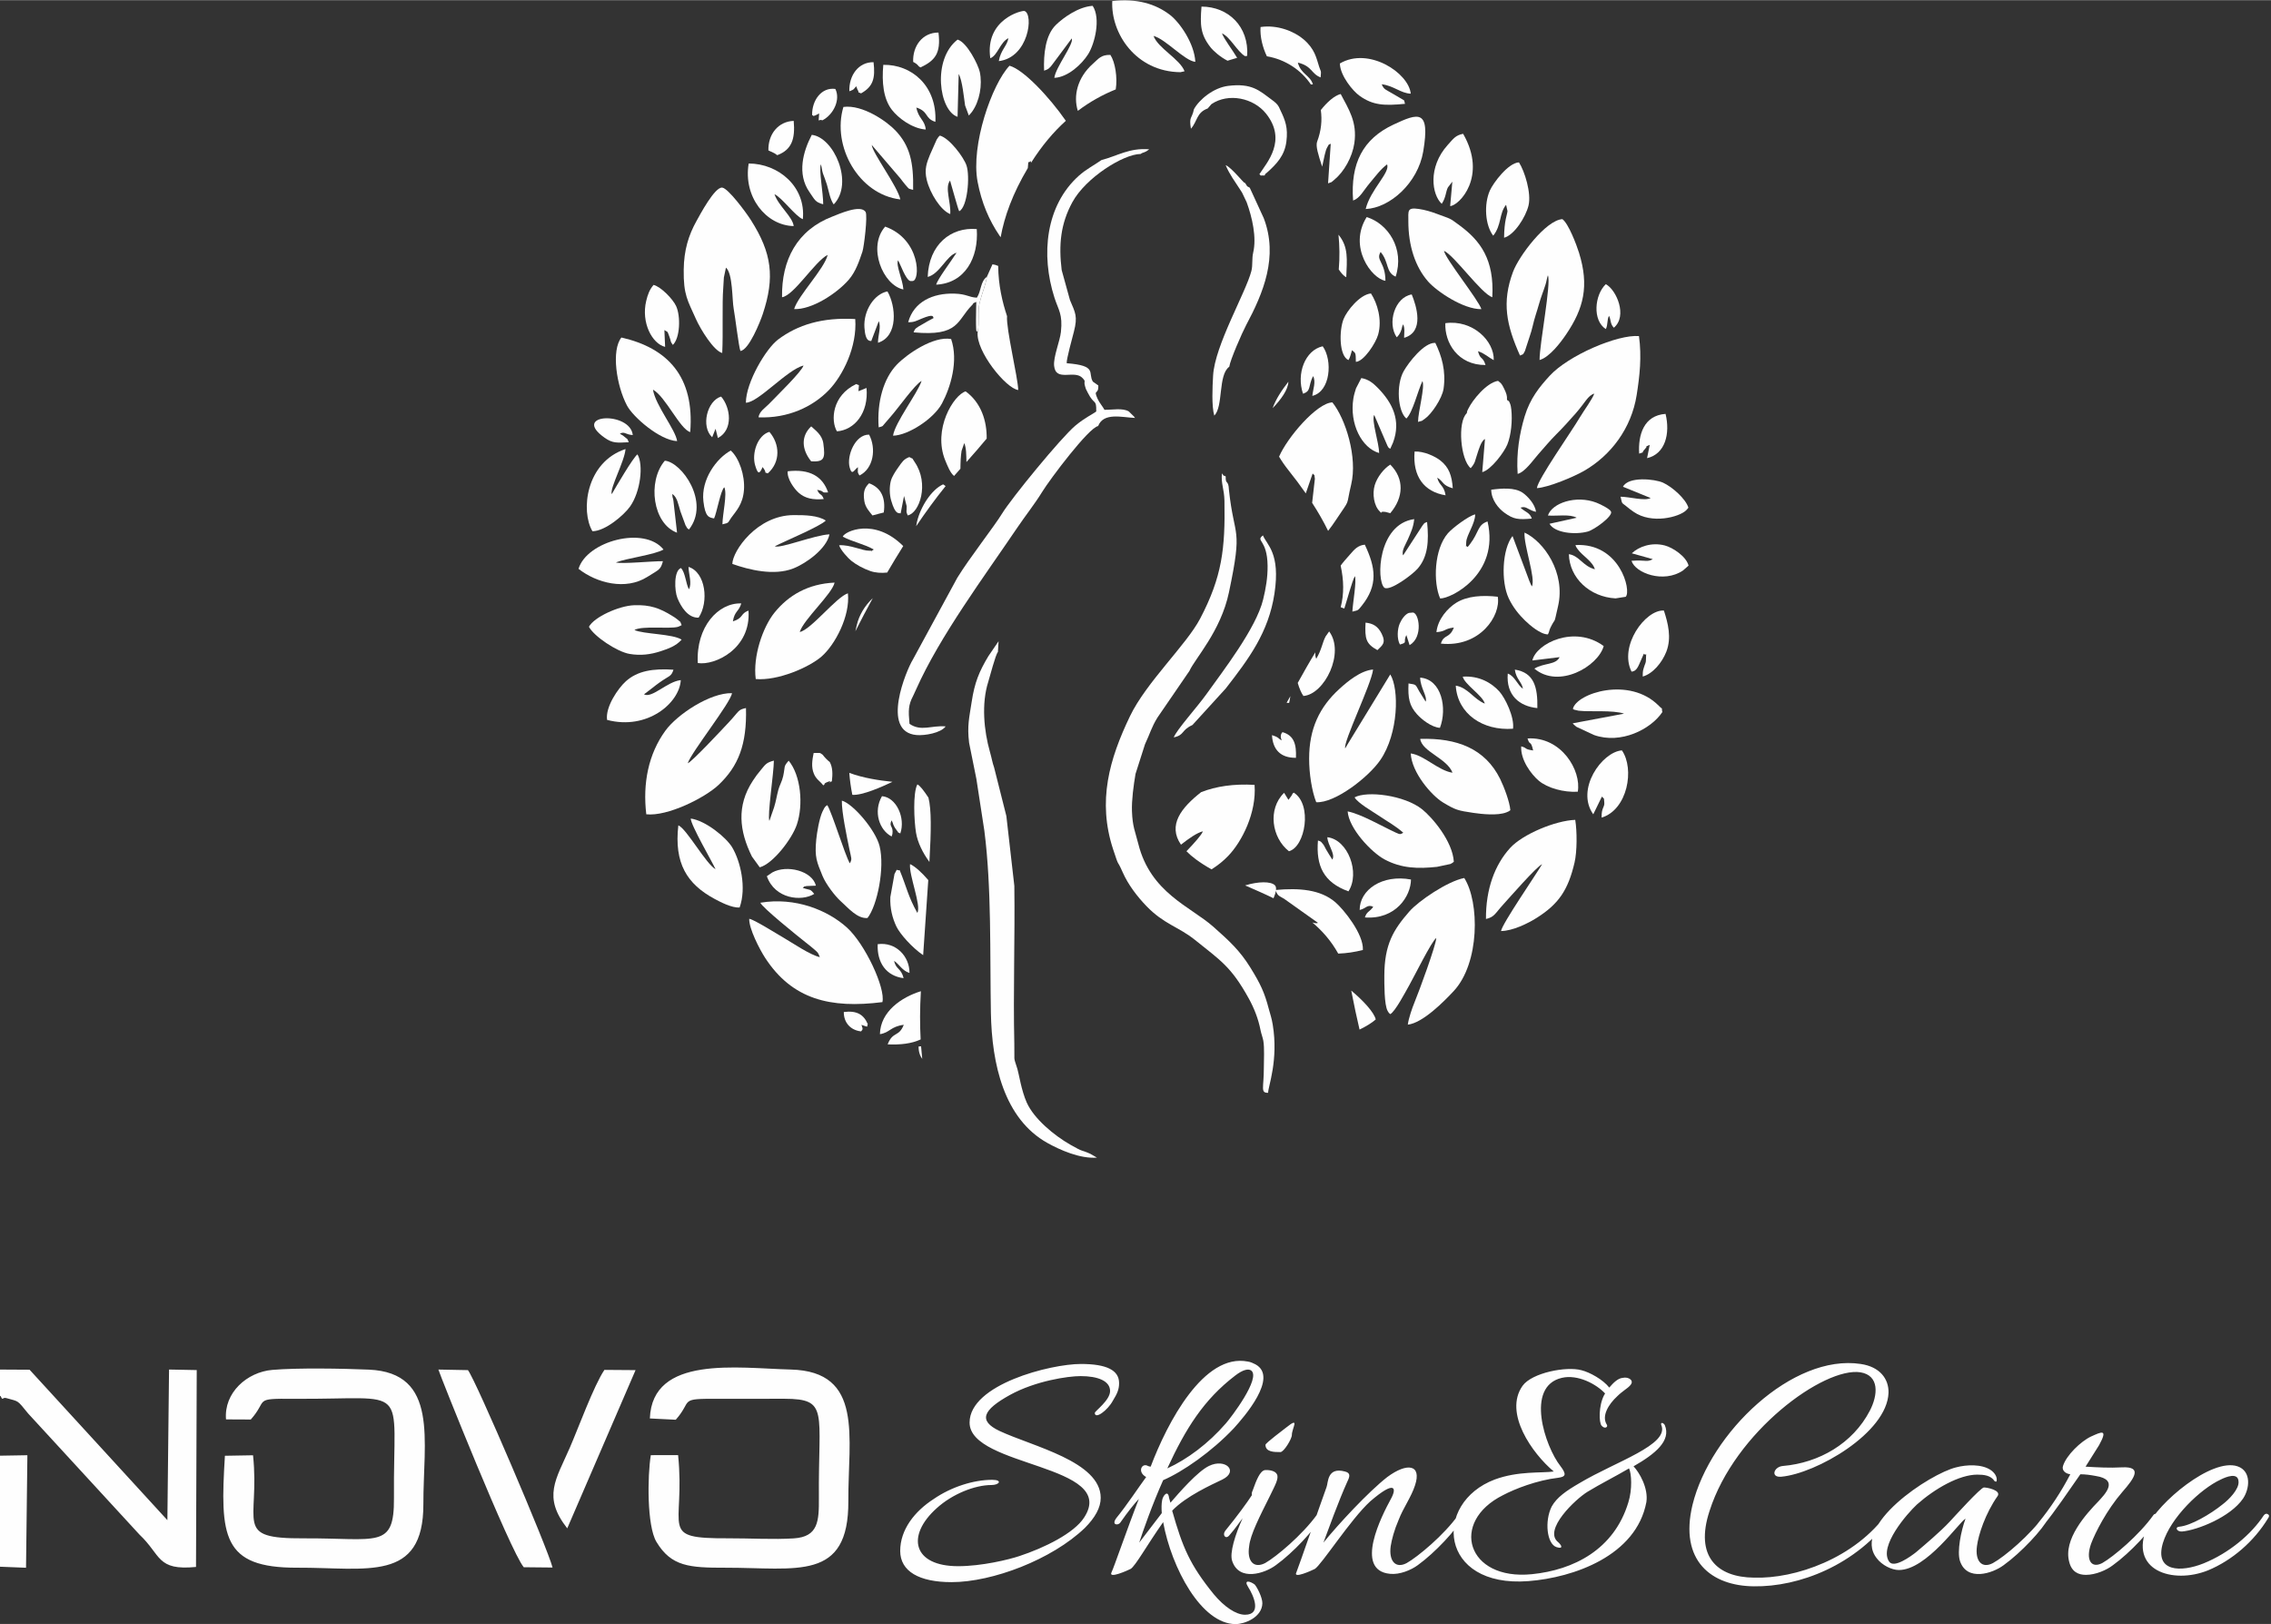<?xml version="1.0" encoding="UTF-8"?>
<!DOCTYPE svg PUBLIC "-//W3C//DTD SVG 1.1//EN" "http://www.w3.org/Graphics/SVG/1.1/DTD/svg11.dtd">
<!-- Creator: CorelDRAW -->
<svg xmlns="http://www.w3.org/2000/svg" xml:space="preserve" width="3.252in" height="2.326in" version="1.1" style="shape-rendering:geometricPrecision; text-rendering:geometricPrecision; image-rendering:optimizeQuality; fill-rule:evenodd; clip-rule:evenodd"
viewBox="0 0 3251.97 2325.51"
 xmlns:xlink="http://www.w3.org/1999/xlink"
 xmlns:xodm="http://www.corel.com/coreldraw/odm/2003">
 <rect x="0" y="0" width="3251.97" height="2325.51" fill="#333333" stroke="none"/>
 <defs>
  <style type="text/css">
   <![CDATA[
    .fil1 {fill:none}
    .fil0 {fill:#FEFEFE}
    .fil2 {fill:#FEFEFE;fill-rule:nonzero}
   ]]>
  </style>
 </defs>
 <g id="Layer_x0020_1">
  <g id="_2206576338864">
   <g>
    <g>
     <path class="fil0" d="M1990.81 1452.15c7.06,-3.7 21.78,-31.84 27.11,-41.25 7.06,-12.43 32.22,-63.4 38.74,-67.74 -0.05,9.56 -24.8,76.82 -30.89,91.47 -3.68,8.83 -8.82,23.97 -9.85,32.56 21.28,-2.2 51.84,-33.18 65.63,-47.97 37.56,-40.28 37.24,-127.49 15.21,-162.04 -24,4.65 -65.59,32.95 -78.61,47.92 -22.55,25.92 -35.84,46.9 -35.84,92.43 0,10.1 -0.3,41.34 4.78,50.1 3.09,5.31 0.67,1.18 3.71,4.53z"/>
     <path class="fil0" d="M2176.56 508.93c6.4,-2.78 3.37,-0.45 7.05,-6.4l6.71 -20.59c3.57,-9.63 5.55,-21.52 8.73,-31.12 3.37,-10.17 6.02,-21.07 9.25,-29.57 1.55,-4.09 3.78,-10.82 4.89,-14.17 1.34,-4.05 1.98,-9.49 3.34,-13.01 5,11.63 -11.95,97.48 -11.94,121.29 14.43,-3.93 30.67,-25.78 38.06,-36.7 25.11,-37.12 33.24,-69.24 18.45,-116.89 -3.57,-11.51 -15.13,-41.99 -23.83,-48.17 -23.53,1.51 -62.16,52.51 -70.74,75.62 -16.22,43.67 -9.44,76.08 10.04,119.7z"/>
     <path class="fil0" d="M1413.15 396.21c-1.7,11.34 -7.34,24.82 -10.28,36.73 -3.22,13.03 -0.01,28.35 -2.87,42.33 -3.1,26.98 40.6,81.02 58.09,83.05 -0.57,-18.49 -17.52,-87.59 -16.05,-105.79 -6.75,-20.29 -12.41,-44.17 -12.68,-71.92 -2.85,-1.24 -5.6,-2.04 -8.18,-2.31l-8.03 17.91z"/>
     <path class="fil0" d="M889.81 483.13c-14.69,18.47 -7.12,68.86 8.02,97.44 8.74,16.49 46.74,49.65 71.78,50.96 -2.11,-16.26 -30.77,-50.73 -34.61,-73.72 17.92,9.67 38.68,56.63 53.37,60.75 6.39,-79.2 -32.1,-120.34 -98.56,-135.42z"/>
     <path class="fil0" d="M1101.72 1175.38c-3.13,-7.6 6.37,-68.3 6.42,-86.28 -10.87,2.81 -12.01,5.41 -18.4,13.07 -5.19,6.22 -7.47,9.28 -11.78,15.86 -23.49,35.95 -19.38,71.77 -1.22,108.47l11.17 15.39c18.67,-4.83 46.19,-40.51 53.14,-61.21 9.58,-28.51 5.74,-70.29 -11.68,-91.5 -7.83,8.89 -4.74,7.44 -7.87,22.03 -1.67,7.79 -5.23,13.2 -6.94,19.69 -2.63,9.9 -3.17,15.67 -6.09,25.04l-6.73 19.44z"/>
     <path class="fil0" d="M2220.14 898.78c8.56,-17.51 3.98,-0.65 10.96,-31.03 10.93,-47.54 -20,-92.22 -48.03,-105.26 -1.48,17.64 16.53,66.38 10.43,77.13 -2.2,-4 -5.16,-11.78 -7.25,-17.78l-20.39 -54.41c-14.94,19 -16.7,65.38 -5.42,89.24 6.08,12.87 14.53,23.23 23.44,31.91 6.74,6.57 22.11,19.75 32.65,19.74 2.34,-4.36 1.49,-5.21 3.61,-9.55z"/>
     <path class="fil0" d="M1329.25 1260.19c-9.07,-10.68 -19.09,-19.81 -26.11,-22.89 -1.68,16.21 16.38,59.2 10.48,69.93 -13.31,-23.65 -15.07,-36.28 -25.34,-61.23 -5.8,1.1 -2.1,-4.53 -7.43,5.54l-5.93 33.02c-0.64,16.52 3.01,29.99 8.53,41.82 4.98,10.68 22.71,30.69 38.47,41.33 2.77,-42.01 5.37,-77.61 7.33,-107.51z"/>
     <path class="fil0" d="M1249.77 856.37c-11.36,10.78 -19.53,24.18 -22.87,38.55l-2.06 8.93c8.09,-15.98 16.41,-31.84 24.94,-47.48z"/>
     <path class="fil0" d="M875.99 707.47c-3.17,-8.14 18.44,-47.02 19.75,-64.61 -57.07,18.8 -64.48,88.98 -47.39,117.7 18.3,-0.04 45.23,-23.14 53.87,-35.37 15.02,-21.27 19.46,-59.8 10.63,-74.68 -5.87,3.7 -31.98,48.48 -36.85,56.96z"/>
     <path class="fil0" d="M1271.08 1495.45c18.14,0.82 34.19,-0.99 47.24,-7.04 -1.16,-21.02 -1.16,-43.98 0.34,-69.08 -27.63,8.49 -58,29.09 -58.65,61.5 14.38,-2.19 14.83,-10.84 34.16,-13.4 -7.13,18.11 -15.57,8.74 -23.08,28.02z"/>
     <path class="fil0" d="M1823.63 1286.21c3.54,-8.3 5.08,-15.52 1.95,-18.61 -5.82,-5.75 -23.57,-5.64 -42.62,0.22 13.5,5.91 27.23,11.84 40.67,18.39z"/>
     <path class="fil0" d="M922.15 994.17c8.3,-6.01 14.94,-11.75 21.95,-16.75 14.63,-10.44 17,-8.29 20.27,-18.53 -29.29,-1.98 -51.55,1.66 -68.08,16.49 -11.12,9.98 -29.68,36.83 -26.98,55.38 57.62,15.24 103.82,-24.24 105.53,-56.98 -19.66,2.1 -41.1,26.5 -52.69,20.39z"/>
     <path class="fil0" d="M1495.1 100.96c5.62,-1.63 8.3,-3.76 12.53,-9.79l27.11 -36.4c3.26,8.18 -22.99,40.91 -24.99,56.5 19.44,-0.89 39.31,-19.37 48.51,-33.99 9.13,-14.54 18.43,-50.6 6.43,-69.12 -20.11,1.17 -41.88,16.69 -52.8,27.39 -14.94,14.65 -17.71,41.87 -16.79,65.41z"/>
     <path class="fil0" d="M1218.99 802.85c7.13,5.69 17,11.15 27.03,14.65 7.67,2.69 16.02,3.13 24.39,2.25 7.53,-12.92 15.19,-25.59 22.96,-37.95l-0.06 -0.06c-41.37,-41.36 -84.17,-20.73 -86.5,-13.42 13.13,7.22 31.33,10.77 44.43,18.44 -9,5.27 1.94,1.43 -6.62,1.69 -9.47,0.28 -27.37,-8.83 -43.04,-7.79 2.27,7.29 13.18,18.81 17.41,22.19z"/>
     <path class="fil0" d="M2138.22 337.32c12.13,-15.07 8.3,-32.03 18.43,-44.21l2 8.92c-0.27,4.91 -4.72,13.5 -4.87,38.22 14.92,-4.03 31.07,-30.02 34.96,-46.03 4.36,-17.89 -5.56,-49.43 -13.67,-61.93 -15.56,0.79 -36.9,29.63 -41.61,40.24 -8.79,19.74 -6.85,49.84 4.76,64.79z"/>
     <path class="fil0" d="M1880.04 120.57c-4,-13.16 -17.21,-14.5 -21.6,-31.15 20.67,4.92 19.06,16.14 32.63,21.19 1.03,-11.04 0.36,-7.56 -2,-14.95 -4.19,-13.11 -6.27,-25.83 -22.52,-39.65 -13.76,-11.71 -37.75,-21.04 -61.49,-17.55 -0.99,13.93 3.04,29.37 9.04,41.91 26.2,4.44 48.9,19.46 62.97,40.3 1.01,0 2,-0.04 2.97,-0.11z"/>
     <path class="fil0" d="M1918.59 90.72c0.66,17.85 18.74,39.48 28.33,46.31 19.13,13.65 35.41,14.33 65.03,11.41 -2.77,-7.49 3.78,-1.59 -16.56,-13.87 -11.6,-7.01 -13.53,-6.2 -16.85,-14.12 17.17,2.01 27.31,12.97 41.61,13.46 -3.12,-30.16 -60.61,-67.44 -101.56,-43.19z"/>
     <path class="fil0" d="M1136.54 323.55c-1.58,-13.43 -21.95,-29 -27.53,-45.69 10.84,4.96 29.72,31.51 40.63,35.84 4.6,-46.35 -34.78,-79.73 -77.56,-79.76 -8.05,47.92 25.05,88.81 64.46,89.61z"/>
     <path class="fil0" d="M2009.23 795.09c-2.78,-6.24 3.74,-15.87 6.63,-22.57 4.47,-10.37 8.07,-17.49 9.23,-29.3 -52.02,7.1 -54.59,87.47 -42.8,98.24 8.17,5.34 40.08,-18.62 47.59,-27.19 14.7,-16.77 16.47,-39.13 13.65,-66.89 -4.83,1.71 -3.33,1.13 -6.6,5.06l-27.69 42.64z"/>
     <path class="fil0" d="M1974.83 648.54c0.02,-14.23 -11.28,-46.68 -7.06,-54.55l19.05 44.35c2.86,4.21 0.15,1.48 3.98,4.13l3.95 -8.83c11.89,-31.72 -0.88,-57 -21.57,-78.13 -6.47,-6.61 -13.39,-12.61 -23.85,-14.28l-7.59 14.7c-1.58,5.29 -2.84,8.84 -3.74,14.39 -5.9,36.7 12.1,71.18 36.81,78.23z"/>
     <path class="fil0" d="M2063.29 921.51c56.07,5.87 86.11,-40.2 81.43,-67.11 -21.88,-2.51 -43.78,-1.15 -59.5,8.65 -11.95,7.45 -26.48,23.37 -28.29,42.09 14.58,-1.35 10.09,-4.72 24.94,-6.67 -6.13,16.28 -14.47,9.2 -18.57,23.05z"/>
     <path class="fil0" d="M2255.99 780.37c1.34,2.37 -0.9,0.2 2.93,5.58 7.17,10.07 21.56,17.55 24.87,29.11 -17.18,-4.38 -22.31,-19.52 -37.24,-21.62 0.84,34.11 29.87,61.26 66.83,63.3l14.58 -2.3c8.45,-8.51 -8.44,-77.63 -71.97,-74.08z"/>
     <path class="fil0" d="M1049.45 889.66c2.44,-14.93 8.44,-13.67 12.04,-25.69 -32.89,-1.29 -65.1,33.57 -62.28,85.36 24.42,3.94 76.48,-20.57 72.57,-75.09 -11.99,4.33 -6.89,10.72 -22.33,15.42z"/>
     <path class="fil0" d="M2197.11 957.31c34.83,29.43 91.15,-2.97 99.33,-32.27 -41.66,-30.73 -96.7,-3.89 -102.18,20.61l39.02 -4.74c-5.65,11.45 -21.67,7.83 -36.18,16.39z"/>
     <path class="fil0" d="M2293.47 1170.71c37.31,-11.46 47.43,-69.84 29.02,-96.29 -28.65,2.24 -66.59,55.73 -41.02,91.55l12.38 -25.36c4.15,4.72 2.48,0.19 3.4,7.95 0.91,7.62 -4.31,7.43 -3.78,22.15z"/>
     <path class="fil0" d="M2414.22 730.86c2.3,-2.17 1.66,-1.92 3.49,-4.02 -3.78,-12.83 -23.59,-30.06 -36.31,-35.81 -11.89,-5.37 -49.77,-9.25 -57.37,5.84l39.6 16.14c-8.17,4.69 -30.19,-1.79 -43.07,-1.87 2.79,11.61 0.91,7.56 8.66,14.01 3.55,2.95 5.63,4.58 10.14,7.7 26.05,17.97 64.91,7.4 74.86,-1.98z"/>
     <path class="fil0" d="M2352.32 968.65c14.16,-3.81 27.54,-19.66 33.73,-35.38 7.98,-20.29 2.29,-41.55 -3.43,-59.15 -26.66,-1.37 -64.73,50.83 -46.31,87.53 8.98,-0.99 9.76,-9.1 17.63,-25.74 4.25,5.17 3.33,-7 2.95,9.54 -0.08,3.62 -1.07,4.5 -1.93,7.3 -2.14,6.99 -2.66,6.5 -2.65,15.91z"/>
     <path class="fil0" d="M1983.87 401.91c-0.08,-27.22 -14.31,-29.09 -6.89,-41.27 12.31,14.42 7.03,29.03 21.5,35.33 13.22,-40.12 -11.23,-76.15 -41.47,-85.32 -26.82,42.73 7.14,88.2 26.86,91.26z"/>
     <path class="fil0" d="M1954.45 1313.67c44.1,3.33 65.89,-30.54 66,-54.31 -41.3,-7.67 -73.52,14.77 -73.48,43.59 8.98,-1.82 10.88,-8.52 19.45,-4.54 -5.34,7.66 -9.17,6.41 -11.97,15.26z"/>
     <path class="fil0" d="M1418.05 83.19c10.72,-4.16 14.09,-23.21 25.97,-28.71 -2.07,11.44 -11.11,16.82 -13.78,32.81 42.76,-5.16 50.2,-67.06 36.81,-71.75 -3.59,-1.26 -56.95,11.85 -49,67.66z"/>
     <path class="fil0" d="M1930.92 1276.31c17.11,-26.37 -0.64,-74.19 -30.25,-77.53 0.61,11.7 11.94,23.97 7.21,32.08 -3.27,-5.25 -6.12,-9.43 -9.33,-15.11 -1.75,-3.09 -2.28,-4.98 -4.3,-7.35 -3.26,-3.83 -2.13,-3.22 -7,-4.9 -2.91,35.96 7.78,59.85 43.67,72.81z"/>
     <path class="fil0" d="M2061.92 1042.14c10.68,-27.87 2.53,-69.55 -28.3,-71.93 0.2,14.5 10.66,27.22 7.86,34.41 -3.18,-5.56 -5.79,-8.83 -9.23,-14.79 -5.75,-9.96 -3.31,-9.4 -15.31,-11.26 -0.99,21.1 1.17,31.86 12.19,44.15 6.22,6.94 20.49,18.64 32.8,19.41z"/>
     <path class="fil0" d="M1865.87 563.62c12.04,-3.97 6.96,-10.48 14.38,-25.21 4.46,7.76 -0.11,19.02 -1.07,28.31 26.18,-6.19 29.28,-50.96 14.89,-71.05 -25.19,5.58 -38.01,39.17 -28.2,67.95z"/>
     <path class="fil0" d="M1842.37 1006.31c1.16,0.09 2.37,0.15 3.63,0.13 0.72,-3.35 1.32,-6.58 1.74,-9.69l-5.38 9.56z"/>
     <path class="fil0" d="M2201.42 1013.86c0.58,-29.39 -4.39,-50.93 -32.25,-55.1 1.8,13.57 9.94,17.4 11.65,27.43 -8.01,-5.17 -11.37,-18.03 -21.77,-21.78 -2.59,31.05 16.7,46.93 42.37,49.45z"/>
     <path class="fil0" d="M1100.32 215.18l8.5 3.99c13.42,7.69 -6.38,-2.28 4.41,2.76 20.46,-7.79 25.63,-22.95 23.34,-49.04 -22.11,0.78 -36.8,19 -36.25,42.29z"/>
     <path class="fil0" d="M1216.24 130.44c7.2,-2.64 5.32,-2.15 9.86,-7.16l1.79 4.83c3.83,5.91 -2.25,2.19 5.12,5.35 17.21,-9.59 20.62,-21.53 17.87,-44.63 -21.61,-0.32 -35.41,18.97 -34.64,41.62z"/>
     <path class="fil0" d="M2004.63 922.81c12,-3.26 3.93,-3.14 9.21,-13.6l4.61 14.44c19.98,-11.36 13.39,-47.01 4.48,-46.63l-5.42 0.52c-5.62,1.87 -10.65,9.48 -13.11,15.11 -3.5,8.02 -4.31,22.01 0.23,30.17z"/>
     <path class="fil0" d="M2200.76 698.85c17.1,-1.07 53.47,-16.66 67.23,-24.54 38.98,-22.33 68.15,-61.44 75.64,-108.74 4.29,-27.15 7.44,-54.92 3.3,-84.46 -30.39,-2.62 -100.98,27.5 -127.95,56.93 -14.6,15.94 -28.02,32.48 -35.76,58.15 -7.27,24.13 -12.09,52.46 -10.01,82.26 10.48,-2.56 22.51,-20.17 29.29,-27.8 8.85,-9.98 17.29,-20.21 26.26,-29.12 8.7,-8.64 18.28,-19.17 27.72,-29.92 13.69,-15.61 17.28,-25.43 26.5,-28.14 -3.57,9.22 -14.5,23.59 -20.7,34.05 -12.59,21.25 -60.22,88.72 -61.5,101.32z"/>
     <path class="fil0" d="M1869.83 706.35c3.31,-9.94 6.8,-19.63 9.81,-28.48 3.98,4.75 1.71,-1.53 3.19,7.62l-3.9 34.41c8.65,13.36 16.37,26.79 22.86,40.16 4.26,-5.36 7.92,-10.69 10.7,-14.88 22.56,-33.98 14.09,-17.07 22.33,-51.5 9.33,-38.98 -8,-94.18 -26.93,-117.64 -22.52,0.85 -64.88,50.77 -76.31,77.73 3.7,6.3 8.21,12.87 13.69,19.73 8.63,10.81 16.88,21.8 24.56,32.86z"/>
     <path class="fil0" d="M984.83 1092.86c4.91,-15.57 61.91,-87.2 63.32,-100.39 -31.33,-0.8 -78.45,30.56 -95.24,53.6 -24.49,33.61 -32.7,75.61 -27.46,119.88 30.39,3.28 83.78,-23.51 103.36,-41.94 28.69,-27.02 40.78,-58.34 39.4,-110.22 -11.57,2.38 -9.36,4.03 -24.01,19.78 -9.3,9.99 -53.78,57.62 -59.37,59.3z"/>
     <path class="fil0" d="M1086.11 597.46c42.19,1.74 77.82,-15.15 100.75,-38.98 19.87,-20.65 40.75,-61.97 37.81,-101.79 -47.33,-2.7 -82.43,8.28 -110.45,29.3 -17.34,13.01 -46.07,61.43 -46.16,90.52 17.7,-0 58.89,-47.22 82.55,-53.29 -2.73,8.99 -38.83,43.97 -49.73,55.34 -5.4,5.63 -13.35,10.02 -14.76,18.9z"/>
     <path class="fil0" d="M1734.86 1244.81c8.97,-5.57 16.97,-12.08 23.83,-19.21 19.87,-20.65 40.75,-61.96 37.8,-101.78 -29.98,-1.71 -55.05,2.06 -76.52,10.41 -28.53,22.42 -48.13,47.22 -28.87,75.24 11.46,-9.02 22.59,-16.88 31.34,-19.13 -1.44,4.73 -12.11,16.65 -23.48,28.54 3.69,3.77 8.11,7.6 13.33,11.49 7.04,5.24 14.63,10 22.58,14.45z"/>
     <path class="fil0" d="M1329.47 1142.06c-6.52,-9.91 -12.16,-17.25 -15.84,-18.93l-0 0c-6.67,12.43 -4.62,52.97 -1.94,69.14 2.34,14.15 9.58,28.8 19.18,41.92 2.63,-45.59 2.95,-75.04 -1.39,-92.13z"/>
     <path class="fil0" d="M2149.43 1333.16c16.67,-0.2 38.22,-10.78 50.94,-18.79 31.6,-19.9 45.14,-39.98 54.33,-79.4 3.67,-15.7 3.69,-44.53 0.97,-61.04 -28.37,1 -75.32,20.54 -93.26,40.28 -21.89,24.08 -34.9,58.81 -34.57,101.67 12.18,-2.71 13.18,-8.06 23.97,-19.88 9.58,-10.49 48.44,-55.13 56.43,-58.59 -8.84,15.2 -57.26,85.28 -58.81,95.74z"/>
     <path class="fil0" d="M1119.83 425.45c17.38,-2.67 46.57,-50.92 65.37,-60.71 -4.52,19.81 -42.3,58.24 -48.06,77.66 25.26,1.1 61.19,-22.33 78.28,-42.06 9.9,-11.43 14.94,-26.62 19.54,-40.2 2.22,-6.56 7.7,-51.59 4.52,-56.81 -6.92,-11.33 -38.38,3.07 -47.39,6.51 -50.65,19.33 -73.13,62.12 -72.25,115.61z"/>
     <path class="fil0" d="M2016.68 316.59c0,35.46 10.05,65.55 28.3,86.33 12.46,14.19 50.67,40.06 76.3,39.6 -3.92,-13.05 -51.87,-72.46 -53.54,-83.57 15.17,6.99 53.17,61.1 69.15,66.55 3.16,-54.35 -17.48,-81.14 -46.35,-102.58 -15.98,-11.86 -11.89,-8.93 -33.46,-17.06 -7.5,-2.83 -16.47,-5.57 -25.52,-6.86 -16.89,-2.42 -14.87,2.67 -14.87,17.59z"/>
     <path class="fil0" d="M1242.22 1314.46c13.97,-17.54 25.03,-71.87 17.3,-102.92 -5.73,-23.04 -37.92,-60.69 -54.02,-65.16 -0.46,15.87 7.24,52.15 10.81,69.66 2.75,13.49 4.18,13.68 0.57,20.15 -7.6,-13.69 -25.46,-72.71 -32.24,-83.35 -1.81,1.6 -2.8,0.32 -7,9.5 -4.47,9.79 -7.8,29.59 -8.8,39.7 -2.55,25.96 0.89,32.15 9,52.21 4.58,11.31 17.64,28.69 26.21,36.34 10.57,9.45 23.63,25.22 38.17,23.87z"/>
     <path class="fil0" d="M2148.16 1115.38c-21.41,-43.38 -61.67,-59 -114.49,-57.41 2.5,18.38 38.44,27.76 46.27,48.45 -20.35,-3.01 -40.86,-25.27 -59.83,-27.59 1.44,27.59 30.02,60.46 46.33,70.25 17.76,10.66 20.83,11.54 43.46,14.87 11.65,1.72 34.62,4.24 47.28,-0.77 3.73,-1.48 3.24,-1.43 5.57,-3.05 -0.86,-11.79 -9.06,-33.52 -14.6,-44.76z"/>
     <path class="fil0" d="M1289.24 285.37c-3.76,-18.49 -39.73,-66.01 -40.96,-78.02l41.11 48.03c2.5,3.12 4.51,6.15 7.07,9.02 6.48,7.22 3.16,4.94 11.09,7.29 0.83,-39.61 -4.65,-63.32 -25.32,-85.05 -12.37,-13.01 -46.87,-37.33 -74.5,-33.72 -16.92,56.33 22.05,125.64 81.51,132.46z"/>
     <path class="fil0" d="M908.48 902c10.97,-6.34 49.14,-1.3 61.77,-4.37 0.68,-0.17 1.46,-0.55 2.01,-0.7l3.81 -1.84c-3.13,-7.21 0.1,-2.76 -6.46,-8.49 -2.01,-1.75 -5.11,-3.59 -6.78,-4.63 -18.04,-11.23 -31.91,-16.27 -54.68,-15.44 -22.21,0.81 -57.65,17.19 -64.81,30.87 6.88,13.47 39.97,35.74 58.11,38.87 16.09,2.78 30.31,0.76 44,-3.67 12.14,-3.93 22.47,-7.69 30.63,-16.76 -12.72,-8.43 -54.92,-7.78 -67.6,-13.83z"/>
     <path class="fil1" d="M1178.1 1002.96c1.4,-6.85 3.57,-10.69 5.95,-13.4 2.39,-5.32 4.8,-10.66 7.24,-16 -26.03,0.75 -50.24,13.28 -62.56,26.84 -8.16,8.99 -32.56,52.5 -21.96,67.2 12.59,7.48 43.52,-2.79 61.14,-11.99"/>
     <path class="fil0" d="M2252.29 1014.93c3.23,1.82 -0.9,0.59 5.9,2.14 4.94,1.13 -0.73,0.11 4.34,0.7 13.9,1.61 47.14,-1.35 63.04,4.07l-73.54 13.83c2.29,2.39 0.93,1.36 4.12,3.97 0.43,0.35 0.96,0.78 1.42,1.13l25 11.65c38.48,13.66 81.52,-8.29 97.87,-32.88 -2.15,-9.17 2.41,-1.36 -5.17,-9.04 -41.91,-42.51 -117.6,-18.03 -122.99,4.43z"/>
     <path class="fil0" d="M1893.28 238.49c2.61,-11.29 4.3,-23.31 7.65,-28.46 3.38,-5.18 -0.16,-1.76 4.61,-4.42l-3.81 56.71c7.09,-2.86 2.24,0.39 9,-5.16 13.94,-11.44 25.65,-32.37 28.59,-52.08 4.56,-30.67 -8.37,-49.26 -19.51,-70.68 -9.27,2.34 -19.76,12 -28.47,22.98 2.07,14.33 0.62,29.68 -5.27,45.24 -2.32,6.15 1.5,18.52 7.21,35.86z"/>
     <path class="fil0" d="M1375.27 671.07c0.15,-4.55 0.09,-9.2 0.39,-13.39 0.3,-4.22 0.61,-8.44 1.27,-12.2l3.84 -11.18c2.95,6.89 2.9,17.13 3.11,27.17 10.74,-12.04 20.4,-23.18 28.99,-33.58 0.42,-24.63 -7.69,-51.37 -30.13,-67.62 -17.14,5.14 -47.5,54.3 -29.14,98.96 3.51,8.54 7.13,17.68 12.55,22.2 3.04,-3.53 6.08,-7 9.13,-10.37l0.01 -0z"/>
     <path class="fil0" d="M1354.05 695.96c-1.17,-0.99 -2.36,-1.85 -3.57,-2.53 -16.76,7.65 -32.26,31.98 -37.39,53.64 -0.5,2.11 -0.89,4.19 -1.17,6.24 13.77,-20.42 27.84,-39.68 42.13,-57.35z"/>
     <path class="fil0" d="M1360.71 306.33c1.19,-17.17 -8.19,-37.6 -0.28,-47.99 1.86,5.9 11.21,40.57 13.08,43.94 11.81,-5.59 15.69,-49.78 10.51,-65.44 -3.96,-11.94 -24.37,-39.19 -38.15,-42.89 -2.76,2.87 -0.99,0.28 -4.55,5.67l-9.8 22.13c-4.09,10.56 -8.32,19.92 -4.45,35.69 4.78,19.5 20.14,43.75 33.63,48.89z"/>
     <path class="fil0" d="M964.4 717.72c-0.74,-6.7 -1.2,-2.25 -1.79,-10.52 7.14,4.32 8.67,15.1 11.65,24.72l7.35 20.09c3.76,6.58 1.44,2.99 4.93,6.11 30.82,-39.2 -10.57,-96.71 -34.55,-98.55 -25.46,29.96 -17.09,90.62 17.51,103.09l-5.11 -44.93z"/>
     <path class="fil0" d="M2259.3 1133.63c5.41,-30.27 -23.41,-79.16 -71.94,-76.3 3.47,11.61 4.39,1.08 8.04,17.22 -13.8,-2.04 -7.49,-3.31 -17.11,-5.91 -1.09,19.41 14.3,40.06 25.2,49.24 12.49,10.52 35.63,16.89 55.81,15.74z"/>
     <path class="fil0" d="M2064.51 291.67c6.17,-9.26 5.57,-17.15 8.81,-23.45l6.36 -8.28 -3.1 34.96c12.91,-0.68 53.64,-42.56 18.53,-103.53 -10.83,2.19 -13.59,6.59 -22.17,16.14 -28.73,31.98 -22.51,71.29 -8.43,84.15z"/>
     <path class="fil0" d="M1941.56 517.99c11.4,-0.49 28.52,-26.91 31.9,-39.04 5.95,-21.36 -1.19,-44.93 -10.29,-58.9 -15.89,1.45 -34.59,24.89 -39.25,36.69 -6.42,16.26 -6.59,52.67 7,58.73 2.69,-4.08 3.36,-9.11 5.11,-14.15 4.91,4.46 5.37,2.43 5.52,16.67z"/>
     <path class="fil0" d="M1399.99 475.27c2.86,-13.98 -0.35,-29.3 2.87,-42.33 2.94,-11.91 8.58,-25.39 10.28,-36.73 -9.43,6.67 -7.74,20 -14.3,29.87 -11.95,-0.58 -14.41,-5.28 -32.18,-5.81 -31.04,-0.91 -58.15,11.65 -66.19,40.92 8.14,0.37 12.04,-2.07 19.07,-5.01 19.29,-8.06 15.99,-1.96 17.39,-0.95 -5.84,2.87 -10.2,5.57 -16.22,9.05 -8.69,5.01 -10.35,5.39 -12.48,11.46 66,6.24 61.63,-17.04 83.92,-39.24 3.42,-3.4 -1.76,-1.06 5.87,-4.37 -0.06,2.38 -1.51,49.81 1.13,41.64 0.1,-0.31 0.49,1.05 0.84,1.5z"/>
     <path class="fil0" d="M1178.79 292.31c0.12,-15.49 -6.35,-48.69 -3.37,-57.27 1.49,4.28 1.46,8.86 3.07,13.36 1.46,4.1 3.86,10.02 5.54,15.52 2.71,8.87 4.52,21.42 9.82,28.61 29.3,-30.43 0.2,-96.26 -31.41,-99.62 -12.24,23.36 -21.74,55.84 -3.14,82.22 7.22,10.25 7.9,14.35 19.49,17.18z"/>
     <path class="fil0" d="M1597.69 127.81c2.73,-17.15 -0.85,-39.12 -7.67,-49.43 -13.47,-0.28 -16.87,5.48 -24.96,12.63 -22.43,19.81 -28.4,46.31 -21.65,67.5 17.63,-13.3 35.91,-23.29 54.28,-30.7z"/>
     <path class="fil0" d="M2147 990.04c-10.76,-11.91 -28.42,-22.8 -52.41,-21.22 2.57,11.2 28.7,27.12 31.59,38.62 -15.81,-6.2 -23.94,-22.88 -41.59,-25.72 2.42,40.11 38.4,64.93 82,61.69 2.17,-16.92 -11.43,-44.32 -19.6,-53.36z"/>
     <path class="fil0" d="M1917.05 385.72c3.5,5.15 7.2,9.46 10.73,11 1.11,-25.79 3.07,-42.78 -10.25,-59.72l-0.89 -1.1c1.55,15.69 1.91,32.37 0.41,49.82z"/>
     <path class="fil0" d="M1884.85 943.18c-1.24,-2.09 -1.54,-5.34 -1.32,-9.22 -8.68,14.2 -17.01,29.04 -25.24,43.85 2.24,7.8 5.19,14.59 8.14,18.7 30.31,-2.3 59.69,-62 36.85,-92.44 -1.72,2.37 -3.41,4.78 -5.08,7.21 -4.72,8.89 -5.59,18.93 -13.35,31.91z"/>
     <path class="fil0" d="M1328.43 396.38c17.35,-4.35 27.15,-30.87 41.31,-34.68 -7.8,12.36 -27.22,37.84 -29.16,45.74 41.15,-2 60.98,-38.46 58.11,-79.61 -36.93,-3.24 -68.65,22.09 -70.26,68.55z"/>
     <path class="fil0" d="M1771.52 82.6c-6.31,-10.86 -18.13,-25.85 -21.75,-35.09 11.76,5.08 21.79,26.02 33.1,32.68 1.03,-0.16 2.05,-0.3 3.07,-0.42 2.55,-41.99 -26.96,-70.52 -65.45,-70.55 -2.14,26.45 -1.48,39.76 12.71,58.01 4.36,5.6 13.96,14.08 24.57,19.5 3.16,-0.91 6.12,-1.8 8.85,-2.69 1.63,-0.53 3.27,-1 4.9,-1.44z"/>
     <path class="fil0" d="M2100.34 591.59c-13.63,12.62 -8.91,66.87 5.64,78.69 6.92,-8.18 5.73,-9.58 9.61,-20.93 1.56,-4.54 5.19,-18.24 10.83,-20.79l-3.91 47.4c12.84,-3.4 31.46,-28.72 35.87,-39.47 5.55,-13.49 7.52,-34.58 5.73,-50.44 -0.29,-2.52 -0.76,-5.85 -1.74,-8.15 -2.29,-5.32 -1,-2.69 -4.41,-5.39 0.33,-6.31 -0.96,-9.31 -3.91,-15.7 -4.17,-9 -5.48,-8.54 -8.91,-11.58 -16.66,2.65 -36.67,27.63 -42.55,39.89 -2.76,5.72 -0.88,1.2 -2.24,6.48z"/>
     <path class="fil0" d="M1293.61 414.33c-0.99,-14.5 -11.06,-34.62 -7.63,-41.79 3.56,5.92 10.83,27.66 17.46,29.68l3.27 -0.03c11.16,0.28 12.13,-59.45 -39.16,-77.9 -25.77,29.14 -3.38,83.92 26.06,90.04z"/>
     <path class="fil0" d="M935.87 407.81c-5.76,6.68 -8.32,13.69 -10.52,22.87 -7.45,31.12 8.35,61.21 27.07,65.88l-1.05 -24.07c6.28,3.79 3.92,1.33 7.24,9.62 2.75,6.89 0.5,5.83 4.91,11.62 10.33,-9.98 11.36,-40.77 4.71,-55.49 -4.54,-10.05 -21.79,-27.87 -32.35,-30.44z"/>
     <path class="fil0" d="M2218.8 749.89c7.48,13.2 36.79,16.11 54.98,11.08 9.04,-2.5 35.54,-21.55 33.22,-28.36 -1.28,-3.77 -14.89,-10.59 -20.87,-12.9 -29.44,-11.4 -63.91,0.59 -69.56,18.35 12.49,1.07 31.62,-2.4 41.17,3.19l-38.94 8.64z"/>
     <path class="fil0" d="M1838.79 1135.19c-23.87,23.22 -17.79,64.31 6.91,83.67 23.49,-6.21 33.83,-67.09 6.91,-83.94 -4.45,3.65 0.07,0.22 -3.79,5.16l-3.82 5.19 -6.21 -10.07z"/>
     <path class="fil0" d="M1294.57 710.11l3.72 14.47c0.3,7.37 -1.41,7.09 1.5,13.33 16.76,-3.19 31.31,-45.21 10.1,-76.25 -5.65,-8.28 -0.54,-3.13 -7.8,-7.32 -8.16,3.1 -10.22,6.93 -16.06,15.15 -3.75,5.28 -8.86,13.09 -10.38,19.02 -2.19,8.51 -1.97,19.52 0.38,27.73 6.21,21.7 10.78,17.76 13.66,18.78l4.86 -24.91z"/>
     <path class="fil0" d="M2138.97 515.55c0.93,-27.6 -30.44,-58.38 -69.31,-52.93 -1.17,27.67 17.67,60.15 57.55,59.91 -4.04,-13.05 -7.44,-6.65 -10.8,-19.8 9.5,3.07 15.23,9 22.55,12.82z"/>
     <path class="fil0" d="M1198.46 617.51c25.09,-1.89 45.63,-26.22 42.36,-62.12l-11.57 4.61c0.49,-11.67 2.47,-7.23 -3.15,-10.23 -34.89,16.49 -36.72,52.49 -27.64,67.74z"/>
     <path class="fil0" d="M2058.07 683.76c9.73,6.13 6.76,10.9 22.25,15.3 -1.32,-18.18 -5.37,-29.87 -17.55,-39.63 -7.47,-5.99 -23.89,-13.71 -37.15,-13 -2.94,35.65 13.44,57.64 44.37,62.67 -2.18,-14.75 -9.38,-13.79 -11.92,-25.35z"/>
     <path class="fil0" d="M985.92 811.65c0.24,10.72 5.22,23.48 0.63,32.05 -4.27,-6.98 -5.23,-24.56 -11.52,-30.44 -10.33,4.08 -9.3,32.37 -5,42.97 5.08,12.55 15.06,28.73 30.34,28.12 15.05,-22.52 10.11,-65.19 -14.45,-72.7z"/>
     <path class="fil0" d="M1165.93 1279.98c-6.74,-8.34 -5.49,-4.72 -16.38,-8.63 4.46,-3.78 -0.98,-0.88 5.46,-2.63l13.36 -0.54c-5.44,-21.48 -41.83,-30.24 -62.43,-18.97l-7.86 5.42c11.43,32.7 49.75,36.6 67.85,25.35z"/>
     <path class="fil0" d="M1990.81 734.74c19.26,-22.73 20.27,-49.26 0,-69.61 -9.34,5.87 -18.7,17.79 -22.23,29.43 -3.8,12.52 -1.09,29.94 7.33,37.79 4.8,5.24 -2.69,-1.26 8.45,0.66l6.45 1.73z"/>
     <path class="fil0" d="M2299.46 471.05c3.2,-6.3 1.52,-13.61 4.61,-19 3.01,6.1 1.42,11.48 6.91,17.07 19.98,-16.87 3.61,-54.33 -11.52,-62.39 -16.16,15.38 -19.45,51.92 0,64.32z"/>
     <path class="fil0" d="M1099.41 677.74c18.71,-16.48 17.31,-42.19 2.3,-59.48 -17,4.85 -25.62,30.93 -20.26,48.32 3.58,11.62 5.71,13.48 10.56,2.07 8.07,10.53 -0.13,6.39 7.4,9.08z"/>
     <path class="fil0" d="M1230.7 680.76c20.27,-9.89 24.32,-38.78 13.82,-58.54 -20.04,-0.35 -32.43,30.46 -27.81,47.1 3.42,12.33 6.07,3.53 11.83,-0.5 -0.03,8.62 -1.15,6.26 2.16,11.94z"/>
     <path class="fil0" d="M1280.36 1375.84c7.53,5.1 11.7,14.29 22,17.32 0.13,-23.62 -19.31,-44.72 -45.56,-41.2 -1.12,26.72 12.43,45.62 37.06,48.66 -3.41,-14.63 -11.07,-12.21 -13.5,-24.78z"/>
     <path class="fil0" d="M1277.88 1194.25c1.81,-12.05 -5.74,-10.13 -1.11,-19.64 2.46,4.87 1.52,5.34 4.61,10.54 0.07,0.12 2.69,3.87 3.16,4.4 4.39,4.96 -3.58,-0.54 4.65,3.84 7.71,-22.05 -5.56,-51.75 -26.24,-53.38 -12.89,22.31 -3.63,48.83 13.82,57.7l1.11 -3.46z"/>
     <path class="fil0" d="M894.35 625.4c-3.5,-3.11 -3.18,-2.02 -6.73,-4.58 7.15,-3.52 7.48,1.26 18.49,2.03 -3.6,-34.41 -89.14,-30.76 -40.39,3.76 11.68,8.27 17.88,7.27 34.63,6.51 -2.67,-6.68 -1.23,-3.49 -6,-7.72z"/>
     <path class="fil0" d="M1307.62 88.42c8.81,4.67 5.62,5.62 10.61,7.89 20.46,-9.79 29.37,-19.84 25.63,-49.94 -23.16,-0.08 -37.19,19.69 -36.24,42.05z"/>
     <path class="fil0" d="M1161.6 610.41c-14.81,13.98 -13.81,32.98 0,50.09 18.68,0.97 20.35,-3.91 17.38,-25.67 -1.69,-12.35 -11.37,-18.78 -17.38,-24.42z"/>
     <path class="fil0" d="M1244.52 691.89c-6.61,6.41 -8.83,12.7 -6.83,25.5 1.4,8.92 6.98,14.72 11.62,20.57l8.14 -2.16c0.36,-0.1 1.01,-0.29 1.35,-0.38l6.71 -1.67c2.96,-20.81 -3.59,-35.41 -20.99,-41.87z"/>
     <path class="fil0" d="M1471.79 240.44c1.85,-16.39 -1.49,-4.07 4,-10.1l0.7 2.43c15.31,-24.26 32.08,-44.01 49.73,-60.01 -23.57,-34 -60.7,-73.52 -80.65,-78.86 -25.16,26.48 -55.68,113.77 -45.7,166.18 5.69,29.91 16.22,54.81 31.39,77.13l1.62 2.31c5.3,-29.43 17.07,-62.37 38.91,-99.07l0.01 -0.01z"/>
     <path class="fil0" d="M1034.19 505.29c1.47,-29.27 -0.38,-69.96 1.5,-93.62 0.35,-4.5 0.57,-8.85 0.87,-14.49l2.96 -14.14c10.01,8.59 8.65,46.17 11.11,59.04 1.93,10.04 7.29,54.83 9.61,60.31 12.07,-1.15 28.29,-41.68 32.02,-52.9 17.54,-52.78 12.91,-87.36 -16.8,-134.21 -7.54,-11.89 -32.55,-45.49 -41.09,-46.8 -10.73,-1.64 -32.25,39.3 -36.88,47.54 -11.64,20.73 -18.06,42.19 -18.44,69.71 -0.52,36.73 5.8,44.47 17.31,70.52 6.75,15.25 25.78,46.08 37.82,49.04z"/>
     <path class="fil0" d="M1216.15 1106.62c0.78,10.46 2.25,20.98 4.35,31.45 14.09,1.22 42.94,-11.71 57.44,-18.61 -19.05,-2 -41.84,-5.38 -61.79,-12.84z"/>
     <path class="fil0" d="M1212.66 1328.05c-27.45,-24.72 -73.74,-43.81 -123.85,-35.45 2.42,6.78 53.63,47.95 65.26,57.15 3.19,2.52 7.51,5.85 11.44,9.27 5.86,5.07 6.05,5.15 8.44,11.54 -14.12,-3.24 -38.94,-20.28 -52.05,-27.91 -10.24,-5.96 -42.79,-26.36 -49.04,-27 -0.5,13.95 14.83,43.65 22.7,55.77 38.88,59.93 93.71,72.96 168.01,63.53 4.74,-19.8 -24.85,-83.42 -50.92,-106.9z"/>
     <path class="fil0" d="M1946.82 1474.27c9.84,-4.78 17.97,-9.85 23.17,-14.52 -2.35,-10.06 -17.52,-26.65 -35.07,-41.32 4,20.97 8.09,39.41 11.89,55.83z"/>
     <path class="fil0" d="M1926.31 1071.5c-3.5,-8.3 37.69,-92.22 39.87,-112.88 -17.81,1.52 -36.19,16.82 -47.94,27.5 -29.11,26.46 -43.65,57.71 -43.62,100.23 0.01,21.41 3.84,46.31 10.17,62.3 26.46,1.69 74.77,-35.65 91.72,-60.34 26.3,-38.28 27.14,-102.08 14.3,-122.66l-61.54 100.77c-0.91,1.41 -2.54,4.3 -2.95,5.08z"/>
     <path class="fil0" d="M1145.2 904.89c5.39,-17.91 46.38,-54.44 49.9,-70.74 -37.92,1.65 -66,18.15 -86.03,42.94 -16.87,20.89 -31.17,62.76 -26.88,95.15 31.49,2.74 76.21,-16.56 94.3,-32.3 19.34,-16.85 41.09,-58.03 37.67,-90.45 -16.41,5 -52.7,52.14 -68.96,55.4z"/>
     <path class="fil0" d="M1822.35 584.31c12.26,-12.67 22.27,-26.67 22.54,-37.84 -9.14,11.79 -17.62,24.16 -22.54,37.84z"/>
     <path class="fil0" d="M1939.7 1141.7c4.77,8.34 25.39,19.95 34.35,26.03 13.02,8.83 24.94,15.18 35.4,24.68 -4.23,2.17 -3.95,2.91 -11.11,-0.39 -19.62,-9.06 -48.96,-26.28 -68.56,-30.22 1.76,24.45 33.88,58.63 52.82,68.77 24.39,13.04 48.03,13.51 75.18,10.64l19.2 -4.09c3.19,-1.57 2.9,-1.68 4.85,-3.23 -1.81,-29.55 -31.1,-63.75 -45.61,-75.25 -25.27,-20.04 -78.44,-26.65 -96.52,-16.94z"/>
     <path class="fil0" d="M1278.81 623.72c21.39,-0.34 58.32,-24.12 70.06,-46.16 12.34,-23.15 23.82,-60.87 13.12,-92.25 -25.31,-4.71 -63.4,21.64 -77.88,36.77 -18.82,19.65 -28.53,53.19 -25.89,89.72 7.44,-2.07 4.3,-0.76 9.73,-6.7 2.39,-2.61 4.82,-5.69 7.48,-8.67 10.45,-11.7 34.93,-46.55 44.25,-51.1 -5.84,17.8 -38.24,59.74 -40.87,78.39z"/>
     <path class="fil0" d="M1937.56 286.97c9.93,-3.43 14.77,-14.25 23.9,-25.05 8.35,-9.87 15.96,-20.4 24.74,-26.67 5.01,11.27 -24.1,36.36 -30.59,63.87 34.54,-1.48 74.72,-37.18 82.37,-82.35 10.4,-61.4 -7.26,-55.08 -42.47,-38.63 -44.05,20.57 -61.79,55.57 -57.95,108.82z"/>
     <path class="fil0" d="M1826.03 1274.38c4.5,9.11 4.16,7.41 12.82,12.63l48.48 34.45c-1.95,0.82 -4.72,0.49 -8.12,-0.59 14.39,12.11 27.09,26.58 37.07,44.59 11.86,-0.37 23.86,-2.24 35.31,-5.17 1.24,-22.85 -27.76,-58.43 -39.48,-68.44 -21.35,-18.23 -51.55,-20.62 -86.07,-17.47z"/>
     <path class="fil0" d="M1696.22 101.81c-6.74,-17.65 -38.05,-32.96 -44.41,-50.59 17.2,4.37 44.47,35.66 59.85,37.13 -1.39,-26.49 -22.25,-56.37 -36.11,-67.09 -20.77,-16.09 -48.09,-24.04 -82.83,-20.02 -2.32,46.2 33.84,101.31 97.62,101.91l5.88 -1.33z"/>
     <path class="fil0" d="M1109.45 782.15c12.79,-6.7 65.14,-28.54 73.06,-36.88 -11.23,-7.36 -29.5,-7.91 -46.26,-7.8 -52.3,0.34 -87.21,51.32 -87.6,69.9 24.2,8.6 59.49,17.17 86.86,6.67 19.15,-7.34 48.3,-28.72 52.25,-49 -20.67,0.74 -70.17,20.62 -78.31,17.11z"/>
     <path class="fil0" d="M1048.47 1213.32c-8.46,-14.15 -38.11,-38.4 -59.37,-41.27 0.1,9.46 31.03,62.35 35.52,72.57 -13.82,-7.69 -41.24,-57.69 -53.26,-62.87 -6.24,54.28 12.3,84.06 51.96,105.42 8.05,4.33 24.73,13.12 35.78,12.25 10.18,-28.46 1.15,-66.37 -10.64,-86.09z"/>
     <path class="fil0" d="M2101.37 783.24c-2.71,-4.46 -2.24,4.81 -1.77,-7.4 0.37,-9.53 12.79,-26.11 12.78,-39.39 -9.55,2.08 -32.7,19.72 -38.94,26.89 -20.09,23.07 -21.26,70.61 -11.22,93.52 15.03,0.5 85.51,-34.41 67.88,-110.28 -14.6,4.82 -11.92,15.23 -25.12,32.42 -3.2,4.17 -1.34,1.73 -3.6,4.24z"/>
     <path class="fil0" d="M881.93 805.2c16.79,-6.26 55.02,-10.86 68.19,-18.44 -27.39,-34.21 -109.81,-12.05 -121.69,27.66 25.89,20.31 67.23,31.19 98.38,11.62 17.29,-10.86 19.16,-10.14 22.43,-22.56 -14.66,-0.24 -59.7,4.36 -67.31,1.72z"/>
     <path class="fil0" d="M2013.84 599.17c9.11,-8.65 16.13,-38.87 23.04,-53.7 3.85,8.5 -6.13,43.22 -6.32,58.53 9.27,-3.23 1.24,1.28 10.03,-4.71 8.81,-6 24.46,-28.54 26.56,-42.93 3.67,-25.25 -2.73,-47 -11.84,-65.53 -16.06,-0.98 -38.52,28.44 -45.34,40.61 -10.97,19.56 -8.49,57.42 3.88,67.72z"/>
     <path class="fil0" d="M1325.63 185.27c-1.32,-13.97 -10.38,-15.2 -13.46,-31.51 18.03,5.76 11.6,15.63 27.28,20.51 2.37,-51.88 -34.34,-82.4 -74.61,-81.65 -2.26,24.85 0.01,48.6 12.37,64.49 8.93,11.48 28.55,26.68 48.41,28.16z"/>
     <path class="fil0" d="M1371.19 167.06l1.61 -61.33c5.26,9 7.59,34.94 9.15,45.03l5.39 14.55c0.43,-0.44 1.06,-1.78 1.24,-1.38l3.4 -4.19c10.8,-15.04 15.02,-38.53 11.01,-56.99 -2.17,-10.03 -18.2,-42.4 -31.78,-46.27 -36.86,28.59 -26.37,102.15 -0.02,110.58z"/>
     <path class="fil0" d="M1022.53 742.21c3.62,-7.13 9.51,-40.97 14.7,-44.59 4.35,10.07 -2.64,38.42 -2.73,53.04 10.31,-2.29 7.39,-2.24 12.67,-9.52 6.81,-9.39 16.59,-19.11 18.15,-39.63 1.61,-21.18 -7.15,-46.07 -18.89,-56.49 -20.53,11.09 -42.76,41.57 -39.2,72.6 2.64,23.04 8.12,23.15 15.29,24.6z"/>
     <path class="fil0" d="M1925.02 871.24c3.16,-9.41 11.37,-40.23 15.11,-46.34 2.78,6.34 -3,38.45 -3.61,50.8 8.93,-2.22 7.8,-1.44 13.19,-8.12 24.11,-29.83 20.02,-55.23 4.64,-87.75 -10.29,0.94 -15.19,7.18 -21.08,13.86 -6.14,6.97 -10.48,11.76 -13.52,16.19 4.57,20.61 5.02,40.62 0.08,59.46 1.45,0.75 3.17,1.15 5.2,1.91z"/>
     <path class="fil0" d="M2366.78 800.59c-8.58,4.7 -9.41,0.78 -30.53,2.33 5.23,17.36 45.71,32.78 73.67,13.89l8.02 -7c-3.19,-12.93 -22.31,-25.81 -34.06,-28.87 -18.82,-4.89 -37.06,1.57 -47.22,11.24l30.12 8.41z"/>
     <path class="fil0" d="M1258.35 459.75c3.69,8.3 -1.11,20.05 -1.13,30.93 29.63,-9.33 25.67,-52.86 13.55,-73.56 -18.82,3.54 -34.46,27.44 -32.96,51.61 1.37,22.09 8.65,18.87 9.81,19.4l10.73 -28.38z"/>
     <path class="fil0" d="M2199.46 732.8c-1.17,-10.95 -12.21,-22.64 -19.07,-27.35 -11.49,-7.87 -30.1,-6.3 -45.02,-4.35 0.15,14.45 10.09,26.52 18.76,32.86 13.35,9.74 19.96,10.16 39.35,8.5 -2.78,-8.69 -9.4,-9.31 -16.26,-15.63l2.96 -0.69c0.33,-0.01 1.1,-0.11 1.47,-0.09 0.37,0.03 1.08,0.1 1.47,0.17 4.33,0.77 8.26,4.89 16.35,6.57z"/>
     <path class="fil0" d="M2358.54 655.91c26.12,-5.96 33.31,-35.28 26.46,-63.41 -31.35,2.24 -39.4,30.24 -37.81,56.92 10.49,-3.91 0.57,1.73 8.61,-6.96 5.5,-5.94 -3.35,-1.2 6.52,-5.57l-3.78 19.02z"/>
     <path class="fil0" d="M2000.02 482.81c1.36,-1.43 1.65,-1.31 3.37,-3.86 1.05,-1.55 1.64,-2.68 2.48,-4.6 2.04,-4.68 1.13,-5.63 3.36,-10.13 2.72,5.82 1.48,11.13 1.4,19.37 29.56,-8.56 17.55,-45.81 10.91,-62.13 -24.49,4.04 -35.3,41.27 -21.52,61.34z"/>
     <path class="fil0" d="M1185.83 704.98c-7.85,-23.11 -26.54,-33.94 -57.89,-30.27 -1.07,10.99 9.43,25.23 15.76,30.8 9.19,8.08 20.33,10.37 35.87,8.98 -3.33,-8.92 -5.43,-4.14 -9.41,-13.24 13.02,2.4 3.41,4.42 15.68,3.72z"/>
     <path class="fil0" d="M1028.01 627.09c22.43,-11.92 18.07,-43.76 4.61,-59.38 -19.96,5.73 -29.42,42.85 -12.81,58.26l4.85 -12.13 3.35 13.25z"/>
     <path class="fil0" d="M1162.9 164.48c4.18,2.19 -0.85,1.76 4.44,0.65 0.11,-0.02 4.87,-2.46 5.68,-2.86 -0.88,16.33 -2.11,7.15 4.71,9.79 16.48,-8.64 25.92,-30.16 18.43,-44.92 -19.64,-2.73 -33.52,15.93 -33.26,37.34z"/>
     <path class="fil0" d="M1178.83 1124.45c4.16,-1.93 -1.37,-1.72 6.12,-4.75 10.65,-4.31 -4.31,4.42 6.25,-1.05 1.25,-10.09 1.25,-19.61 -2.91,-27.38 -3.86,-3.17 -7.32,-6.69 -10.26,-10.61 -4.94,-3.56 -3.04,-2.43 -12.94,-2.47 -1.95,9.95 -3.71,19.92 0.36,29.68 3.52,8.43 8.61,10.24 13.37,16.58z"/>
     <path class="fil0" d="M1855.74 1085.07c0.78,-19.14 -2.63,-32.03 -19.26,-36.76 -3.16,3.1 -2.98,7.62 -1.15,11.81 -5.76,-3.04 -3.41,-4.24 -13.93,-7.5 1.2,20.66 12.22,32.67 34.33,32.45z"/>
     <path class="fil0" d="M1955.4 891.47c-1.18,23.2 0.57,30.35 16.98,39.35 6.43,-6.56 12.93,-9.7 6.13,-23.43 -5.36,-10.82 -12.5,-14.82 -23.11,-15.91z"/>
     <path class="fil0" d="M1318.95 1498.24c-1.13,0.04 -2.31,0.1 -3.52,0.2 -0.17,7.35 1.85,13.31 5.19,17.85 -0.66,-5.84 -1.21,-11.86 -1.67,-18.05z"/>
     <path class="fil0" d="M1242.72 1466.67c-5.86,-13.93 -15.72,-19.93 -34.43,-17.54 -0.13,15.41 9.81,26.08 24.72,27.74 1.64,-2.52 3.52,-1.86 0.55,-9.34 13,4.89 6.52,1.12 9.17,-0.87z"/>
    </g>
    <path class="fil0" d="M1577.23 229c-10.07,7.15 -21.93,13.06 -32.54,22.61 -47.37,42.64 -54.53,112.81 -34.76,174.48 5.73,17.88 11.99,23.38 9.28,48.97 -1.38,13.09 -11.08,36.1 -9.76,48.7 2.47,23.68 29.53,4.78 40.91,17.65 5.4,5.84 0.79,2.96 3.53,12 1.66,5.47 0.56,1.94 2.09,5.42l1.63 3.26c9.48,18.98 12.41,8.03 12.17,26.92 -4.49,3.68 -16.31,8.85 -30.17,20.55 -20.3,17.13 -91.12,103.47 -104.76,125.84 -11.11,18.21 -46.52,63.31 -64.02,91.8l-63.85 117.54c-8.7,14.07 -46.54,103.14 5.42,107.71 11.7,1.03 34.87,-2.89 41.72,-12.38 -20,-1.79 -35.28,7.79 -51.74,-3.68 -1.78,-19.19 -1.71,-26.98 5.13,-39.92l4.45 -9.65c33.66,-75.67 97.5,-161.52 144.11,-230.44 12.35,-18.27 25.64,-34.85 36.33,-52.26 11.07,-18.04 66.61,-91.98 80.06,-94.18 7.82,-19.89 33.63,-12.51 52.89,-11.63 -0.51,-0.72 -1.14,-1.5 -1.65,-2.09l-7.31 -7.23c-8.99,-5.35 -23.96,-2.12 -34.83,-2.33 -2.38,-4.52 -7.34,-10.17 -9.89,-15.85 -6.54,-14.57 1.64,-4.67 1.05,-19.03l-7.8 -5.5c-7.53,-12.39 7.19,-22.86 -37.44,-26.33 -0.72,-4.83 8.3,-37.33 10.34,-45.35 5.55,-21.81 2.1,-26.81 -5.68,-45.1l-11.87 -43c-4.37,-35.73 -1.76,-65.91 15.37,-97.28 19.02,-34.85 72.77,-68.75 97.74,-68.96 4.22,-3.22 4.97,-0.81 12.17,-6.69 -28.52,-2.21 -44.72,9.22 -68.33,15.43z"/>
    <path class="fil0" d="M1398.07 1114.85l11.5 74.73c10.49,82 7.82,175.35 9.34,260.51 1.31,73.44 18.74,151.86 81.02,186.61 17.41,9.71 46.3,22.79 70.87,20.96l-9.57 -5.49c-15.24,-6.76 -8.3,-1.47 -28.53,-13.01 -23.15,-13.2 -52.14,-37.15 -62.53,-60.55 -7.7,-17.35 -11.19,-41.3 -13.28,-47.91 -6.31,-19.95 -3.78,-8.63 -4.43,-36.4 -1.72,-73.97 1.03,-150.44 0.04,-225.76l-11.43 -100.14 -17.5 -69.35c-2.72,-7.76 -3.17,-12.49 -5.98,-22.33 -8.75,-30.73 -12.33,-69.46 -2.44,-100.52 2.37,-7.44 10.32,-38.77 13.84,-42.76l0.92 -15.33 -14.52 21.24c-13.37,22.3 -19.8,37.8 -24.06,66 -3.26,21.61 -6.63,33.61 -3.61,58.28l10.33 51.22z"/>
    <g>
     <path class="fil0" d="M1815.91 1564.8c-0.17,-8.8 15.06,-46.18 6.56,-97.79 -1.65,-10.02 -3.76,-15.17 -5.57,-22.15 -6.17,-23.8 -12.06,-36.15 -26.42,-59.37 -15,-24.26 -29.91,-37.96 -52.98,-58.43 -32.71,-29.02 -89.91,-48.48 -107.47,-118.69 -4.45,-17.79 -8.3,-24.34 -9.1,-46.84 -0.57,-16.05 2.34,-37.16 5.09,-53.43l13.56 -42.47c7,-14.7 9.3,-24.44 17.79,-38.12l45.83 -66.88c7.81,-17.55 44.84,-56.7 56.59,-112.5 20.31,-96.46 7.65,-74.69 -0.02,-146.94 -0.71,-15.32 -5.05,-6.37 -4.62,-19.02 -3.22,-2.49 -1.6,1.18 -5.36,-4.5 -1.63,14.3 3.29,22.64 3.58,39.33 1.18,68.2 -3.24,108.58 -34.96,168.96 -19.53,37.18 -77.05,91.02 -100.28,139.37 -29.52,61.43 -46.98,121.59 -24.12,191 9.48,28.81 4.3,11.49 13.7,32.82 7.71,17.5 20.7,34.52 33.85,48.17 25.31,26.27 46.11,29.57 69.91,48.78 36.35,29.33 51.48,37.92 76.79,83.78 7.53,13.64 13.66,29.13 16.8,45.42 0.93,4.8 3.12,10.25 3.95,14.95 1.81,10.27 0.74,27.89 0.75,38.97 0.05,28.43 -5.3,35.8 6.19,35.59z"/>
     <path class="fil0" d="M1760.27 525.01c1.14,-9.36 18.43,-48.87 24.02,-59.34 24.78,-46.39 46.43,-98.3 25.35,-153.44l-20.04 -43.61c-3.67,-2.56 -2.59,0.02 -6.01,-5.77 -0.44,-0.46 -1.11,-1.78 -1.33,-1.36 -0.72,1.38 -18.6,-21.81 -27.17,-25.23 5.14,12.67 13.66,24.07 20.82,35.18 0.57,0.89 2.15,3.32 2.69,4.2l6.57 13.75c7.98,21.92 14.49,50.45 9.31,72.32 -2,8.45 -0.39,17.83 -2.54,26.12 -8.03,31.07 -52.39,106.47 -54.83,149.85 -0.94,16.84 -2.25,43.31 1.67,57.28 13.23,-12.85 5.17,-58.33 21.48,-69.96z"/>
     <path class="fil0" d="M1707.49 1038.12l47.75 -52.37c33.09,-42.58 61.32,-80.33 69.74,-135.95 8.83,-58.29 -11.11,-69.72 -16.5,-83.28 -11.09,8.64 6.2,4.95 6.66,43.55 0.2,16.78 -2.56,32.57 -6.37,48.22 -10.09,41.39 -57.54,102.38 -80.87,135.13 -13.67,19.19 -42.87,51.27 -47.13,62.39 15.75,-3.35 10.21,-10.22 26.72,-17.7z"/>
     <path class="fil0" d="M1709.66 156.17c-2.96,14.42 -7.28,9.94 -4.31,27.93 9.46,-10.65 7.77,-23.11 23.98,-28.97l5.44 -6.28c24.45,-16.48 60.26,-8.73 78.04,13.5 30.78,38.47 1.1,70.48 -9.43,86.91 4.19,3.18 -1.8,1.52 7.55,1.78 1.42,-3.27 -0.41,-0.76 3.54,-4.29 13.69,-12.23 24.97,-24.14 27.56,-44.15 2.59,-20 -1.72,-30.76 -8.48,-44.81 -0.91,-1.89 -1.37,-3.27 -2.21,-4.82 -2.38,-4.37 -5.5,-6.85 -10.41,-10.47 -17.64,-12.96 -28.17,-23.96 -62.4,-19.72 -20.69,2.56 -41.34,19.5 -48.86,33.4z"/>
    </g>
   </g>
   <g>
    <path class="fil0" d="M-2.65 2243.43l39.93 1.59 1.94 -161.16 -41.43 0.7 -0.45 158.86zm814.93 -54.86l97.82 -226.59 -44.6 -0.33c-15.09,22.27 -37.48,83.71 -49.59,111.52 -19.96,45.83 -39.18,70.08 -3.64,115.41zm-62.26 55.71l41.23 0.41c-7.06,-27.81 -109.7,-268.14 -121.19,-282.71l-42.3 -0.81c1.66,6.38 102.58,259.56 122.26,283.11zm-510.33 -67.43l-197.31 -215.44 -45.18 -0.26 0.12 37.34c1.2,0.62 3.14,-0.31 3.86,1.23 3.18,6.91 2.15,0.66 7.67,2.25 18.8,5.41 14.97,1.95 31.44,22.11l159.45 173.46c31.3,29.42 24.39,51.9 80.94,46.32l1.04 -281.96 -39.66 -0.76 -2.38 215.7zm83.95 -144.3l35.47 0.17c25.52,-28.63 2.07,-30.1 62.08,-29.67 168.65,1.23 141.6,-25.04 142.94,141.81 0.59,73.99 -23.2,57.5 -129.51,58.03 -101.8,0.5 -62.12,-21.73 -72.27,-118.96l-40.29 0.7c-7.02,115.08 -4.41,160.76 103.65,160.31 99.07,-0.42 180.87,21.6 180.54,-91.12 -0.26,-90.29 22.78,-188.23 -78.13,-192.54 -37.3,-1.6 -101.97,-2.75 -138.17,0.37 -36.33,3.12 -69.54,32.79 -66.31,70.91zm606.92 -1.35l37.11 1.84c25.14,-28.38 2.24,-30.33 62.12,-29.97 31.2,0.18 62.41,-0.2 93.58,-0.07 63.83,0.28 48.28,17.62 49.24,141.87 0.26,33.61 -0.93,55.76 -35.83,58.07 -28.32,1.87 -64.31,-0.2 -93.58,-0.09 -102.2,0.4 -61.33,-12.76 -72.18,-119.11l-39.08 0.02c-4.87,29.63 -5.71,101.2 8.04,124.17 21.24,35.48 47.51,37.11 98.76,37.04 102.29,-0.16 176.71,20.04 176.06,-95.64 -0.52,-90.93 22.76,-185.59 -82.59,-188.19 -75.76,-1.87 -198.24,-21.07 -201.63,70.07z"/>
    <path class="fil2" d="M1602.49 1980.49c0,-18.38 -17.88,-27.32 -54.64,-27.32 -43.71,0 -159.45,29.31 -159.45,83.95 0,64.08 214.09,59.61 163.93,136.11 -14.41,22.35 -56.63,43.22 -92.89,55.14 -14.9,4.97 -53.65,14.41 -87.43,14.41 -64.57,0 -75.01,-43.22 -30.8,-82.96 22.35,-20.36 54.64,-33.28 78.49,-33.28 11.43,0 16.39,-7.45 0.99,-7.45 -26.33,0 -58.12,9.94 -83.45,27.32 -27.81,17.88 -48.19,44.21 -48.19,74.51 0,29.31 27.32,44.7 73.52,44.7 58.62,0 143.56,-32.29 190.75,-77.49 14.91,-14.9 22.85,-29.31 22.85,-43.22 0,-52.16 -97.37,-73.52 -145.05,-95.87 -30.3,-14.41 -24.34,-29.8 15.4,-51.67 36.26,-19.87 82.46,-26.82 100.84,-26.82 24.83,0 42.22,6.95 42.22,21.36 0,13.41 -21.86,28.81 -21.86,31.29 0,9.94 18.38,-3.48 25.83,-17.39 6.45,-10.43 8.94,-16.39 8.94,-25.33zm41.23 118.72c-8.44,-4.97 -15.89,8.44 -2.48,15.89 -9.93,13.41 -28.31,41.23 -42.22,58.12 -8.44,10.93 1.99,11.43 4.97,7.45 11.43,-16.39 19.87,-26.82 26.83,-34.27 -16.39,41.72 -36.26,99.84 -39.24,105.31 -4.47,9.44 22.35,-2.48 27.32,-4.96 6.95,-3.98 23.85,-34.78 46.69,-67.06 11.93,65.57 54.64,146.04 103.82,146.04 12.42,0 37.75,-9.44 38.25,-29.81 0,-8.44 -7.45,-22.85 -10.93,-26.82 -6.46,-4.96 -16.39,-7.45 -9.44,3.48 7.95,12.42 19.87,39.74 -4.47,39.74 -12.92,0 -29.81,-11.43 -44.71,-29.31 -34.27,-42.22 -44.71,-67.06 -59.61,-119.72 19.87,-20.86 56.63,-37.26 72.03,-44.7 23.85,-11.92 3.98,-30.8 -19.37,-19.37 -16.39,7.95 -42.72,38.25 -55.14,52.66l-1.98 -6.96c-1.49,-12.42 -8.94,-2.98 -9.93,3.48 -1,5.46 -1,11.43 -0.5,18.38l-32.29 42.22c4.96,-15.4 18.88,-55.14 34.27,-89.41 27.82,-11.93 69.55,-40.73 101.34,-74.51 13.91,-15.4 64.58,-73.02 30.8,-91.4 -2.98,-1.49 -6.96,-3.48 -10.93,-3.98 -63.09,-12.42 -115.24,87.43 -139.09,150.51 -1.49,0 -2.48,-0.49 -3.98,-0.99zm27.82 3.48c26.33,-57.13 52.16,-98.35 96.86,-132.63 11.43,-8.94 19.38,-10.43 23.35,-7.45 13.91,10.93 -28.81,67.06 -36.26,75.51 -25.33,29.31 -55.63,51.66 -83.95,64.57zm121.2 38.25c-7.45,11.43 -20.86,29.81 -38.25,51.17 -4.48,5.96 0.49,12.42 5.46,6.95 10.43,-11.92 14.9,-19.37 19.37,-24.83 -10.43,22.85 -18.88,49.67 -14.9,61.09 9.94,29.81 46.69,17.89 62.59,5.96 24.84,-17.88 55.14,-50.67 64.58,-68.05 2.48,-4.47 -3.48,-7.45 -5.96,-3.97 -20.86,28.81 -58.12,60.11 -74.01,69.05 -16.39,8.44 -26.33,-2.98 -22.85,-24.34 1.49,-15.9 14.9,-42.22 29.81,-72.03 7.45,-15.4 12.92,-24.83 9.93,-30.8 -2.48,-4.97 -10.93,-6.46 -17.39,-5.96 -6.95,1.49 -11.92,13.91 -17.39,29.31 -1.49,2.98 -1.49,4.97 -0.99,6.45zm57.13 -85.93c0,-9.93 12.42,-27.32 -7.95,-10.93 -2.98,2.48 -29.81,22.35 -29.81,24.84 0,10.43 12.42,10.43 21.36,10.43 4.97,0 16.39,-18.88 16.39,-24.34zm141.57 91.9c-12.42,22.85 -53.15,101.83 -0.99,106.8 13.91,1.49 30.3,-5.46 39.74,-12.42 24.84,-17.88 55.14,-50.67 64.58,-68.05 2.48,-4.47 -3.98,-7.45 -6.46,-3.97 -20.37,28.81 -58.12,60.11 -74.02,69.05 -15.89,8.44 -25.83,-2.98 -22.85,-24.34 1.49,-9.44 4.96,-22.85 11.43,-37.75 6.46,-16.89 17.89,-32.29 23.35,-49.18 9.93,-29.8 -10.93,-33.28 -39.74,-11.93 -27.32,21.36 -70.54,68.06 -91.4,93.89 5.96,-15.89 21.86,-60.1 34.28,-87.43 3.97,-7.95 4.47,-12.42 -3.48,-14.41 -25.83,-6.96 -23.84,16.39 -26.33,22.35 -9.93,27.32 -39.24,112.26 -43.22,122.2 -4.97,9.44 21.36,-2.48 26.33,-4.96 9.44,-5.47 51.17,-71.04 79.48,-96.87 36.26,-31.3 38.25,-18.88 29.31,-2.98zm342.26 -162.43c7.95,-7.45 -1.98,-13.41 -9.93,-11.43 -6.95,0.5 -13.41,6.95 -19.37,13.91 -8.94,-11.43 -27.82,-21.86 -39.74,-24.83 -21.36,-5.96 -71.04,3.48 -84.45,22.35 -27.32,38.74 13.91,96.86 44.71,122.69 -17.89,2.48 -50.67,-1 -84.45,11.43 -89.41,33.78 -79.97,155.48 48.19,145.55 64.57,-4.97 154.49,-36.26 168.89,-113.26 2.98,-19.87 -9.94,-42.22 -18.38,-51.16 31.29,-17.89 54.14,-36.76 44.7,-59.12 -2.48,-3.97 -6.46,-3.97 -4.96,0 11.92,28.32 -65.08,52.16 -116.74,82.96 -18.88,10.93 -32.79,20.37 -40.24,33.78 -10.43,20.86 -6.95,53.65 6.96,58.12 9.44,2.98 7.94,-1.98 2.48,-6.95 -22.35,-17.39 24.84,-62.09 42.22,-72.52 17.88,-10.93 39.74,-21.86 59.11,-33.28 3.48,6.96 4.97,29.81 -0.99,48.68 -20.37,67.56 -78.49,96.87 -138.09,102.83 -93.39,9.44 -118.22,-75 -41.23,-113.26 16.89,-8.94 48.68,-21.35 78.98,-24.83 10.43,-1.49 12.42,-4.47 2.98,-16.89 -21.86,-27.81 -50.67,-113.75 1.99,-126.17 22.85,-5.46 49.67,8.94 62.09,22.35l-1.49 2.48c-7.95,15.4 -7.45,39.24 -3.48,43.72 4.97,5.46 9.44,1.48 7.45,-1.49 -7.95,-12.42 2.48,-29.31 14.9,-40.73 6.95,-6.96 14.9,-11.43 17.88,-14.9l0 0zm330.83 -31.3c-97.36,-14.9 -215.59,98.36 -240.92,201.68 -19.37,80.47 27.32,116.24 87.93,116.74 64.08,0.99 146.54,-29.8 198.2,-100.84 2.48,-3.97 -3.48,-9.44 -6.96,-4.47 -46.2,65.07 -132.13,94.87 -191.24,92.89 -52.66,-0.5 -84.94,-30.3 -63.59,-95.37 36.26,-113.76 163.93,-206.65 216.09,-198.7 27.32,4.47 25.33,32.29 13.41,55.14 -24.35,46.69 -72.53,74.51 -124.19,78.98 -13.41,0.99 -18.38,16.89 -2.48,15.4 49.68,-4.47 151.51,-62.59 153.5,-120.21 0.5,-19.87 -12.42,-37.26 -39.74,-41.23zm54.64 295.07c39.74,0 86.93,-69.54 95.37,-73.52 -6.46,17.39 -12.42,47.19 -7.95,60.6 9.93,29.81 46.7,17.89 62.59,5.96 24.84,-17.88 55.63,-50.67 64.58,-68.05 2.48,-4.47 -3.48,-7.45 -5.96,-3.97 -20.37,28.81 -57.63,60.11 -74.02,69.05 -15.89,8.44 -25.83,-2.98 -22.85,-24.34 1.98,-15.9 11.92,-46.69 29.8,-72.03 4.47,-7.95 -14.9,-11.92 -19.87,-11.92 -4.47,0 -42.22,41.73 -49.18,49.18 -12.91,13.91 -35.26,32.78 -48.18,43.71 -6.95,5.46 -31.29,23.35 -38.25,13.41 -15.4,-21.86 25.83,-69.05 39.74,-81.96 25.83,-22.85 60.6,-42.72 86.43,-42.72 9.44,0 19.38,1 24.84,9.44 2.48,1 2.98,1 2.98,-2.48 0,-4.97 -3.48,-9.94 -8.44,-13.41 -12.92,-8.94 -34.77,-7.94 -49.68,-3.98 -37.26,8.94 -150.52,83.46 -113.75,130.15 7.45,9.93 21.36,16.89 31.79,16.89zm205.15 -61.59c19.87,-24.34 36.76,-50.17 54.65,-75.51 7.45,0 14.41,1 22.35,2.48 34.28,5.46 11.43,27.32 3.98,35.77 -18.38,18.87 -51.17,55.14 -42.22,87.43 3.48,13.91 12.92,18.38 23.85,18.38 13.91,0 29.8,-6.95 38.74,-13.91 24.84,-17.88 55.14,-50.67 64.57,-68.05 2.48,-4.47 -3.97,-7.45 -6.45,-3.97 -20.37,28.81 -57.63,60.11 -73.52,69.05 -16.39,8.44 -23.85,-5.46 -15.9,-27.82 5.96,-15.9 22.35,-48.19 44.71,-74.02 17.39,-19.87 29.31,-36.76 -0.5,-35.27 -17.88,1 -35.26,0 -52.16,-0.99l19.38 -30.8c13.41,-24.34 2.98,-18.88 -11.43,-12.42 -14.9,6.96 -35.76,27.32 -40.24,42.22 -1.98,5.96 2.98,10.93 10.43,11.92 -12.92,24.84 -28.31,48.19 -46.2,70.04 -7.45,9.44 0.99,11.92 5.96,5.46zm287.62 -40.74c9.44,-13.91 12.42,-39.24 -7.94,-46.19 -37.26,-12.42 -114.25,52.65 -129.15,86.43 -27.32,62.59 36.26,82.95 86.93,62.59 34.77,-14.41 66.06,-41.72 85.93,-74.51 1.99,-2.48 1.99,-4.97 -0.49,-5.96 -0.99,-0.99 -3.48,-0.99 -5.47,1.49 -17.88,27.32 -49.67,54.14 -86.43,69.04 -32.29,12.92 -70.54,12.42 -58.12,-29.3 10.93,-36.26 53.65,-77.49 82.96,-90.91 6.95,-3.48 24.84,-10.93 25.33,2.98 1,10.93 -13.91,25.83 -22.35,32.29 -18.39,14.9 -46.2,30.8 -62.09,32.29 -7.45,0.5 -3.98,7.45 3.48,6.95 22.35,-1.99 69.54,-20.87 87.43,-47.19z"/>
   </g>
  </g>
 </g>
</svg>

